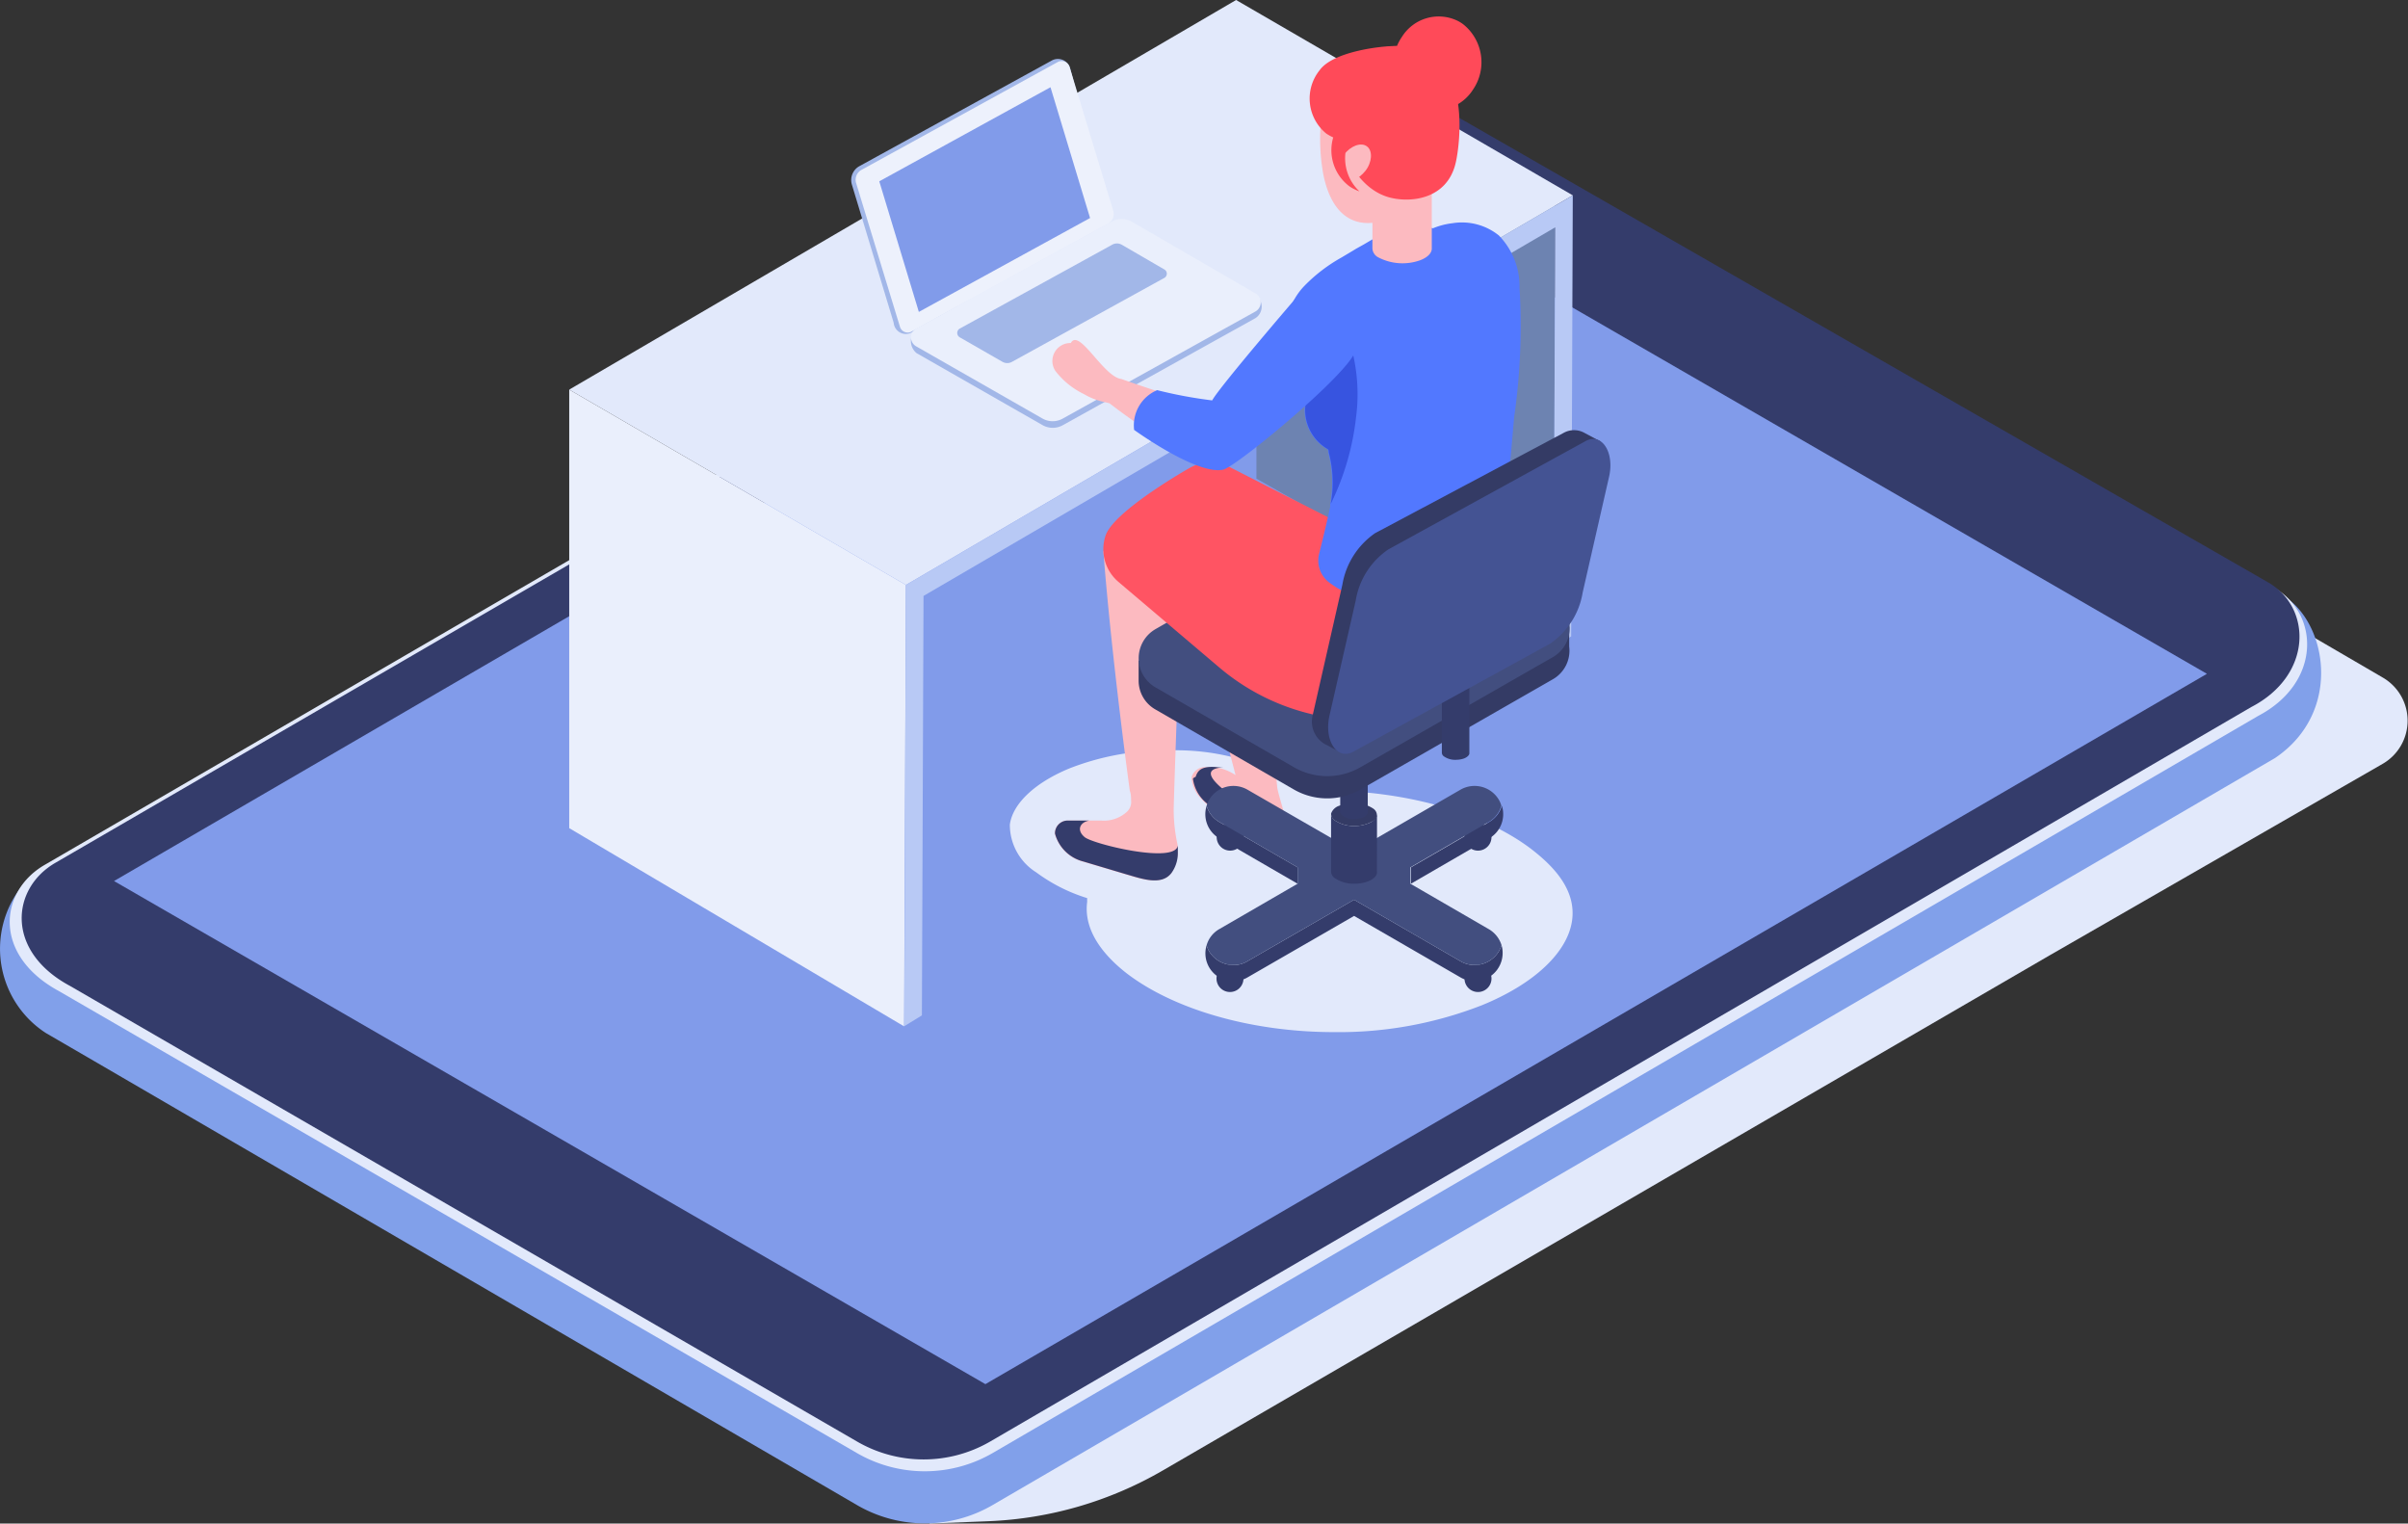 <svg xmlns="http://www.w3.org/2000/svg" viewBox="0 0 133.89 84.7"><rect x="0" y="0" width="133.89" height="84.7" fill="#333333" stroke="none"/><defs><style>.cls-1{isolation:isolate;}.cls-2,.cls-4{fill:#e2e9fb;}.cls-2{mix-blend-mode:multiply;}.cls-3{fill:#81a0ea;}.cls-5{fill:#343c6b;}.cls-6{fill:#819bea;}.cls-7{fill:#eaeffc;}.cls-8{fill:#6d83b1;}.cls-9{fill:#b8c9f5;}.cls-10{fill:#a2b7e8;}.cls-11{fill:#edf1fc;}.cls-12{fill:#fcbac0;}.cls-13{fill:#424e7f;}.cls-14{fill:#343b65;}.cls-15{fill:#ff5463;}.cls-16{fill:#5278ff;}.cls-17{fill:#3754e0;}.cls-18{fill:#ff4a59;}.cls-19{fill:#445393;}</style></defs><g class="cls-1"><g id="Layer_1" data-name="Layer 1"><path class="cls-2" d="M503.36,348.86a3.76,3.76,0,0,0-3.77,0L426.5,391.48a1.88,1.88,0,0,0,0,3.25l17.24,10-1.86,2.43,3.29-.13a21,21,0,0,0,9.7-2.83l49.28-28.62,18.54-10.66a2.77,2.77,0,0,0,0-4.79Z" transform="translate(-390.2 -322.46)"/><path class="cls-3" d="M516.7,364.6l-71.34,41.55a7.49,7.49,0,0,1-7.48,0l-42.41-24.68-2.72-1.58a5.58,5.58,0,0,1-.78-8.76l.2-.14,71.71-39a7.53,7.53,0,0,1,7.49,0l27.85,13.57L517,355.49C519.56,356.86,520.55,362,516.7,364.6Z" transform="translate(-390.2 -322.46)"/><path class="cls-4" d="M515.76,362.26l-70.4,41a7.53,7.53,0,0,1-7.48,0l-44.42-25.71c-3.67-2-3.31-5.53-.79-7l71.26-41.39a7.42,7.42,0,0,1,7.43,0l45.34,26C519.2,356.66,519.23,360.44,515.76,362.26Z" transform="translate(-390.2 -322.46)"/><path class="cls-5" d="M515.37,361.77l-70.13,40.84a7.38,7.38,0,0,1-7.37,0l-43.78-25.34c-3.62-1.94-3.27-5.45-.78-6.86l71-41.23a7.26,7.26,0,0,1,7.32,0l44.69,25.66C518.76,356.25,518.79,360,515.37,361.77Z" transform="translate(-390.2 -322.46)"/><path class="cls-5" d="M493.09,344.13l-6.51-3.76a1.6,1.6,0,0,0-1.57,0,.57.57,0,0,0,0,1l6.57,3.79a1.53,1.53,0,0,0,1.52,0A.58.58,0,0,0,493.09,344.13Z" transform="translate(-390.2 -322.46)"/><polygon class="cls-6" points="74.24 9.48 68.78 12.66 6.34 48.98 54.79 76.95 68.78 68.82 122.71 37.46 74.24 9.48"/><polygon class="cls-7" points="31.65 21.66 31.65 46.04 50.27 57.06 50.37 32.52 31.65 21.66"/><polygon class="cls-8" points="69.86 10.52 69.86 26.61 86.38 35.98 86.48 11.44 69.86 10.52"/><polygon class="cls-4" points="87.45 10.86 68.73 0 31.65 21.66 50.37 32.52 87.45 10.86"/><polygon class="cls-9" points="50.37 32.52 50.28 57.05 51.26 56.45 51.35 33.13 86.47 12.64 86.38 35.98 87.36 35.38 87.45 10.86 50.37 32.52"/><path class="cls-10" d="M439.89,340.4l-2.33-7.7a.88.88,0,0,1,.42-1l10.71-5.88a.71.71,0,0,1,1,.39l2.11,7.9a.6.6,0,0,1-.29.71l-10.67,6.15A.68.68,0,0,1,439.89,340.4Z" transform="translate(-390.2 -322.46)"/><path class="cls-11" d="M440.24,340.63l-2.44-8a.63.63,0,0,1,.29-.72l10.92-6a.46.46,0,0,1,.66.27l2.43,8a.61.61,0,0,1-.29.71l-10.92,6A.45.45,0,0,1,440.24,340.63Z" transform="translate(-390.2 -322.46)"/><polygon class="cls-6" points="51.09 17.34 48.89 10.08 58.41 4.85 60.61 12.12 51.09 17.34"/><path class="cls-10" d="M441.09,340.82l10.88-5.7a1.17,1.17,0,0,1,1.16,0l6.93,3.79a.76.76,0,0,1-.06,1.24l-10.69,5.94a1.15,1.15,0,0,1-1.15,0l-7-4A.87.87,0,0,1,441.09,340.82Z" transform="translate(-390.2 -322.46)"/><path class="cls-7" d="M460,339.78l-10.69,5.94a1.15,1.15,0,0,1-1.16,0l-7-4a.57.57,0,0,1,0-1l1.84-1,8-4.38,1-.55a1.15,1.15,0,0,1,1.15,0l6.9,4A.58.58,0,0,1,460,339.78Z" transform="translate(-390.2 -322.46)"/><path class="cls-10" d="M454.94,337.44l-2.36-1.37a.54.54,0,0,0-.55,0l-8.47,4.66a.28.28,0,0,0,0,.48l2.37,1.36a.54.54,0,0,0,.55,0l8.46-4.66A.27.27,0,0,0,454.94,337.44Z" transform="translate(-390.2 -322.46)"/><path class="cls-2" d="M475.34,369.66c-2.63-2-6.94-3.25-11.52-3.25l-.94,0-.1-.07a12.92,12.92,0,0,0-7.65-2.16,14.6,14.6,0,0,0-5.47,1c-1.91.79-3.15,1.95-3.31,3.12a3.12,3.12,0,0,0,1.47,2.66,9.39,9.39,0,0,0,2.83,1.43,1.77,1.77,0,0,0,0,.2c-.23,1.71,1.08,3.12,2.22,4,2.63,2,6.93,3.25,11.51,3.25a21.86,21.86,0,0,0,8.23-1.5c2.89-1.18,4.75-2.93,5-4.7S476.48,370.54,475.34,369.66Z" transform="translate(-390.2 -322.46)"/><path class="cls-12" d="M455.91,353l3.72-.84v.22c.93,3,1.49,13.18,1.58,13.77,0,.26.34,1.27.38,1.52a.6.6,0,0,0,0,.12c0,.06,0,.11,0,.16s0,.22,0,.28a1,1,0,0,1-1.06,1.08,1.57,1.57,0,0,1-1-.45,9.23,9.23,0,0,0-1.56-1.22l-.53-.36a3.12,3.12,0,0,1-.52-.49,1.8,1.8,0,0,1-.46-1l0-.14a.78.78,0,0,1,.32-.42.73.73,0,0,1,.41-.12h.55a2.81,2.81,0,0,1,1.16.44l-2.85-10.92a8.38,8.38,0,0,1-.25-1.23,2.23,2.23,0,0,1,0-.36Z" transform="translate(-390.2 -322.46)"/><path class="cls-5" d="M456.53,365.75a2.11,2.11,0,0,0,1,1.53l.53.36a9.23,9.23,0,0,1,1.56,1.22,1.52,1.52,0,0,0,1,.45c.6,0,1.13-.17,1.06-1.08,0-.06,0-.17,0-.28s0-.09,0-.14,0-.11,0-.14c-.07.3-.41.38-.67.37a1.55,1.55,0,0,1-1-.36c-.48-.46-3.93-2.43-1.79-2.56l-.26,0c-1-.12-1.18.22-1.28.53A.32.32,0,0,0,456.53,365.75Z" transform="translate(-390.2 -322.46)"/><path class="cls-12" d="M449.51,368.08l1.94,0a1.89,1.89,0,0,0,1.42-.5.74.74,0,0,0,.22-.63c0-.16,0-.34-.07-.53,0,0-1-7.25-1.47-13.31l4.32-1.37h.07l-.05.36-.05.28c.13,1.71-.25,10.46-.38,15a9,9,0,0,0,.22,2.06,2.52,2.52,0,0,1-.36,1.57c-.55.68-1.63.33-2.46.08l-2.45-.73a2.2,2.2,0,0,1-1.56-1.55A.71.71,0,0,1,449.51,368.08Z" transform="translate(-390.2 -322.46)"/><path class="cls-5" d="M449.51,368.08h1.25c-.51.09-.72.53-.25.92s5.06,1.51,5.18.46c0,.21,0,.37,0,.46a1.87,1.87,0,0,1-.36,1.08c-.55.71-1.63.32-2.46.08l-2.45-.73a2.18,2.18,0,0,1-1.56-1.55A.71.71,0,0,1,449.51,368.08Z" transform="translate(-390.2 -322.46)"/><path class="cls-5" d="M459.34,376.86a.75.75,0,1,1-.75-.75A.75.75,0,0,1,459.34,376.86Z" transform="translate(-390.2 -322.46)"/><path class="cls-5" d="M473.13,376.86a.75.75,0,0,1-1.5,0,.75.75,0,0,1,1.5,0Z" transform="translate(-390.2 -322.46)"/><path class="cls-5" d="M459.35,369a.75.75,0,0,1-1.5,0,.75.75,0,0,1,1.5,0Z" transform="translate(-390.2 -322.46)"/><path class="cls-5" d="M473.13,369a.75.75,0,0,1-1.5,0,.75.75,0,0,1,1.5,0Z" transform="translate(-390.2 -322.46)"/><path class="cls-5" d="M473,368.16l-4.35,2.52v.91l4.35-2.52a1.55,1.55,0,0,0,.71-1.81A1.54,1.54,0,0,1,473,368.16Z" transform="translate(-390.2 -322.46)"/><path class="cls-5" d="M458,368.16a1.54,1.54,0,0,1-.71-.9,1.55,1.55,0,0,0,.71,1.81l4.35,2.52v-.91Z" transform="translate(-390.2 -322.46)"/><path class="cls-5" d="M473.55,375.33a1.57,1.57,0,0,1-1.36.78,1.5,1.5,0,0,1-.78-.21l-5.92-3.42-5.93,3.42a1.45,1.45,0,0,1-.78.21,1.58,1.58,0,0,1-1.36-.78,1.27,1.27,0,0,1-.13-.32,1.55,1.55,0,0,0,1.49,2,1.55,1.55,0,0,0,.78-.21l5.93-3.42,5.92,3.42a1.6,1.6,0,0,0,.78.21,1.57,1.57,0,0,0,1.5-2A1.83,1.83,0,0,1,473.55,375.33Z" transform="translate(-390.2 -322.46)"/><path class="cls-13" d="M458.78,376.11a1.45,1.45,0,0,0,.78-.21l5.93-3.42,5.92,3.42a1.5,1.5,0,0,0,.78.21,1.57,1.57,0,0,0,1.36-.78,1.83,1.83,0,0,0,.14-.32,1.56,1.56,0,0,0-.72-.9l-4.35-2.52v-.91l4.35-2.52a1.54,1.54,0,0,0,.71-.9,1.27,1.27,0,0,0-.13-.32,1.57,1.57,0,0,0-2.14-.58l-5.92,3.42-5.93-3.42a1.57,1.57,0,0,0-2.14.58,1.27,1.27,0,0,0-.13.32,1.54,1.54,0,0,0,.71.9l4.35,2.52v.91L458,374.11a1.51,1.51,0,0,0-.71.9,1.27,1.27,0,0,0,.13.32A1.58,1.58,0,0,0,458.78,376.11Z" transform="translate(-390.2 -322.46)"/><path class="cls-5" d="M466.76,367.76a.72.72,0,0,1-.47.47,2,2,0,0,1-.78.15,1.88,1.88,0,0,1-1.09-.31.55.55,0,0,1-.21-.33v3.16a.45.45,0,0,0,.21.38,1.88,1.88,0,0,0,1.09.31,2.16,2.16,0,0,0,.78-.14c.27-.11.45-.28.47-.45a.38.38,0,0,0,0-.1S466.77,367.72,466.76,367.76Z" transform="translate(-390.2 -322.46)"/><path class="cls-14" d="M466.29,368.23a2,2,0,0,1-.78.15,1.88,1.88,0,0,1-1.09-.31.46.46,0,0,1-.21-.38.71.71,0,0,1,.47-.44,2.16,2.16,0,0,1,.78-.14,1.88,1.88,0,0,1,1.09.3.45.45,0,0,1,.21.38C466.74,368,466.56,368.12,466.29,368.23Z" transform="translate(-390.2 -322.46)"/><path class="cls-5" d="M464.72,367.59c0,.09.07.17.13.22a1.07,1.07,0,0,0,.65.19,1.19,1.19,0,0,0,.47-.09c.16-.06.27-.16.28-.26v-7.73h-1.53Z" transform="translate(-390.2 -322.46)"/><path class="cls-14" d="M477.45,358.4v-1.07l-.5,0a1.85,1.85,0,0,0-.43-.34l-7.69-4.44a3.72,3.72,0,0,0-3.72,0l-10.68,6.12a1.79,1.79,0,0,0-.61.58l-.31-.07v1.1a1.84,1.84,0,0,0,.93,1.62l7.7,4.45a3.72,3.72,0,0,0,3.71,0l10.68-6.12A1.83,1.83,0,0,0,477.45,358.4Z" transform="translate(-390.2 -322.46)"/><path class="cls-13" d="M476.53,355.76l-7.69-4.44a3.72,3.72,0,0,0-3.72,0l-10.68,6.12a1.87,1.87,0,0,0,0,3.23l7.7,4.44a3.7,3.7,0,0,0,3.71,0L476.53,359A1.86,1.86,0,0,0,476.53,355.76Z" transform="translate(-390.2 -322.46)"/><path class="cls-15" d="M451.67,352.24c.46-1.39,4.7-3.78,4.7-3.78a2.37,2.37,0,0,1,2.27,0l5.39,2.75a4.08,4.08,0,0,0,.54.22c2.31-3.61,5.85-2.42,7.71-1.42a2.36,2.36,0,0,1,1.23,2,17.76,17.76,0,0,0,.25,2.47,8.42,8.42,0,0,1,0,3.9c-.85,2.38-4.79,3.83-6.12,4a12.32,12.32,0,0,1-9.7-2.86l-5.54-4.7A2.38,2.38,0,0,1,451.67,352.24Z" transform="translate(-390.2 -322.46)"/><path class="cls-16" d="M474.39,345.65c-.47,5.37-.65,7.6-.88,7.85-2.69,2.79-7,3.12-9.31,1.41a1.54,1.54,0,0,1-.67-1.6c.18-.72.43-1.73.63-2.67l0-.16a6.52,6.52,0,0,0-.11-2.88c0-.06,0-.12-.05-.17a2.52,2.52,0,0,1-1.09-3.09l-1.19-3.77,0-.09a3.7,3.7,0,0,1,1-2.12,9,9,0,0,1,2.08-1.59l.1-.06.52-.31.18-.11.43-.24.46-.27,1.41-.81.33-.19.2-.11h.05a1.47,1.47,0,0,1,.4.13,3.7,3.7,0,0,0,1,.35,4,4,0,0,1,1.08-.28,3.27,3.27,0,0,1,2.58.68,4.06,4.06,0,0,1,1.15,2.91A35.5,35.5,0,0,1,474.39,345.65Z" transform="translate(-390.2 -322.46)"/><path class="cls-17" d="M465.6,345.65a14.58,14.58,0,0,1-1.41,4.83,6.52,6.52,0,0,0-.11-2.88c0-.06,0-.12-.05-.17a2.52,2.52,0,0,1-1.09-3.09l-.31-1,2.64-1.79A9.87,9.87,0,0,1,465.6,345.65Z" transform="translate(-390.2 -322.46)"/><path class="cls-12" d="M463.83,332.39c.64,2.69,2.44,2.88,4.1,2a6.09,6.09,0,0,0,3-4.84,3.68,3.68,0,0,0-3.57-4.09C462.68,325.3,463.6,331.47,463.83,332.39Z" transform="translate(-390.2 -322.46)"/><path class="cls-12" d="M469.81,330.9v5.38c0,.25-.23.49-.65.65a2.92,2.92,0,0,1-2.32-.16.59.59,0,0,1-.33-.49V330.9Z" transform="translate(-390.2 -322.46)"/><path class="cls-18" d="M471.14,331.51c-.49,2.12-2.68,2.26-3.84,1.88-1.86-.62-2.74-3-2.79-4.54a3.45,3.45,0,0,1,3.34-3.83C472.22,324.88,471.35,330.64,471.14,331.51Z" transform="translate(-390.2 -322.46)"/><path class="cls-12" d="M456.52,344.84c-1.25-.38-2.64-.85-3.4-1.11l-.57-.2c-1-.12-2.35-2.86-2.81-2a1,1,0,0,0-.86,1.55,4.44,4.44,0,0,0,1.59,1.29,3.78,3.78,0,0,0,1.23.46l.19.05a33.32,33.32,0,0,0,3.83,2.56Z" transform="translate(-390.2 -322.46)"/><path class="cls-16" d="M462.28,339s-4.3,5-4.68,5.72a25.07,25.07,0,0,1-3.06-.57,2.12,2.12,0,0,0-1.28,2.21s3.49,2.53,4.95,2.21c.75-.17,7.08-5.41,7.36-6.63l-.4-3.85C464.42,338.26,462.28,339,462.28,339Z" transform="translate(-390.2 -322.46)"/><path class="cls-12" d="M464.92,331.07c-.38.51-.42,1.12-.09,1.37s.9,0,1.28-.47.43-1.12.1-1.37S465.3,330.56,464.92,331.07Z" transform="translate(-390.2 -322.46)"/><path class="cls-18" d="M463.57,326.37c.76-1.07,3.52-1.37,4.28-1.35.14,0-.94.46-.83.54a2.52,2.52,0,0,1,.38,3.53,2.73,2.73,0,0,1-2.21,1.19,2.52,2.52,0,0,0,.6,2.82,2.36,2.36,0,0,1-.57-.29,2.51,2.51,0,0,1-.89-2.71,2.82,2.82,0,0,1-.38-.21A2.51,2.51,0,0,1,463.57,326.37Z" transform="translate(-390.2 -322.46)"/><path class="cls-18" d="M472.09,327.46a2.47,2.47,0,0,1-2.16,1.13,2.25,2.25,0,0,1-1.26-.45,2.7,2.7,0,0,1-.52-3.63,2.41,2.41,0,0,1,3.06-.91,1.93,1.93,0,0,1,.36.22A2.7,2.7,0,0,1,472.09,327.46Z" transform="translate(-390.2 -322.46)"/><path class="cls-5" d="M470.37,364.29a.26.26,0,0,0,.13.23,1.07,1.07,0,0,0,.65.18,1.4,1.4,0,0,0,.47-.08c.16-.07.27-.17.28-.27v-7.73h-1.53Z" transform="translate(-390.2 -322.46)"/><path class="cls-14" d="M479.19,347l-.92-.49a1.19,1.19,0,0,0-1.1,0l-10.51,5.59a4.35,4.35,0,0,0-1.82,2.86l-1.66,7.3a1.44,1.44,0,0,0,.69,1.57l.92.48-.06-1a1.12,1.12,0,0,0,.13,0l10.92-6a4.31,4.31,0,0,0,1.83-2.86l1.45-6.39a2.63,2.63,0,0,0,.06-.61Z" transform="translate(-390.2 -322.46)"/><path class="cls-19" d="M479.66,349l-1.46,6.4a4.27,4.27,0,0,1-1.82,2.85l-10.93,6c-.9.5-1.64-.61-1.33-2l1.46-6.4a4.27,4.27,0,0,1,1.82-2.85l10.93-6C479.23,346.46,480,347.58,479.66,349Z" transform="translate(-390.2 -322.46)"/></g></g></svg>